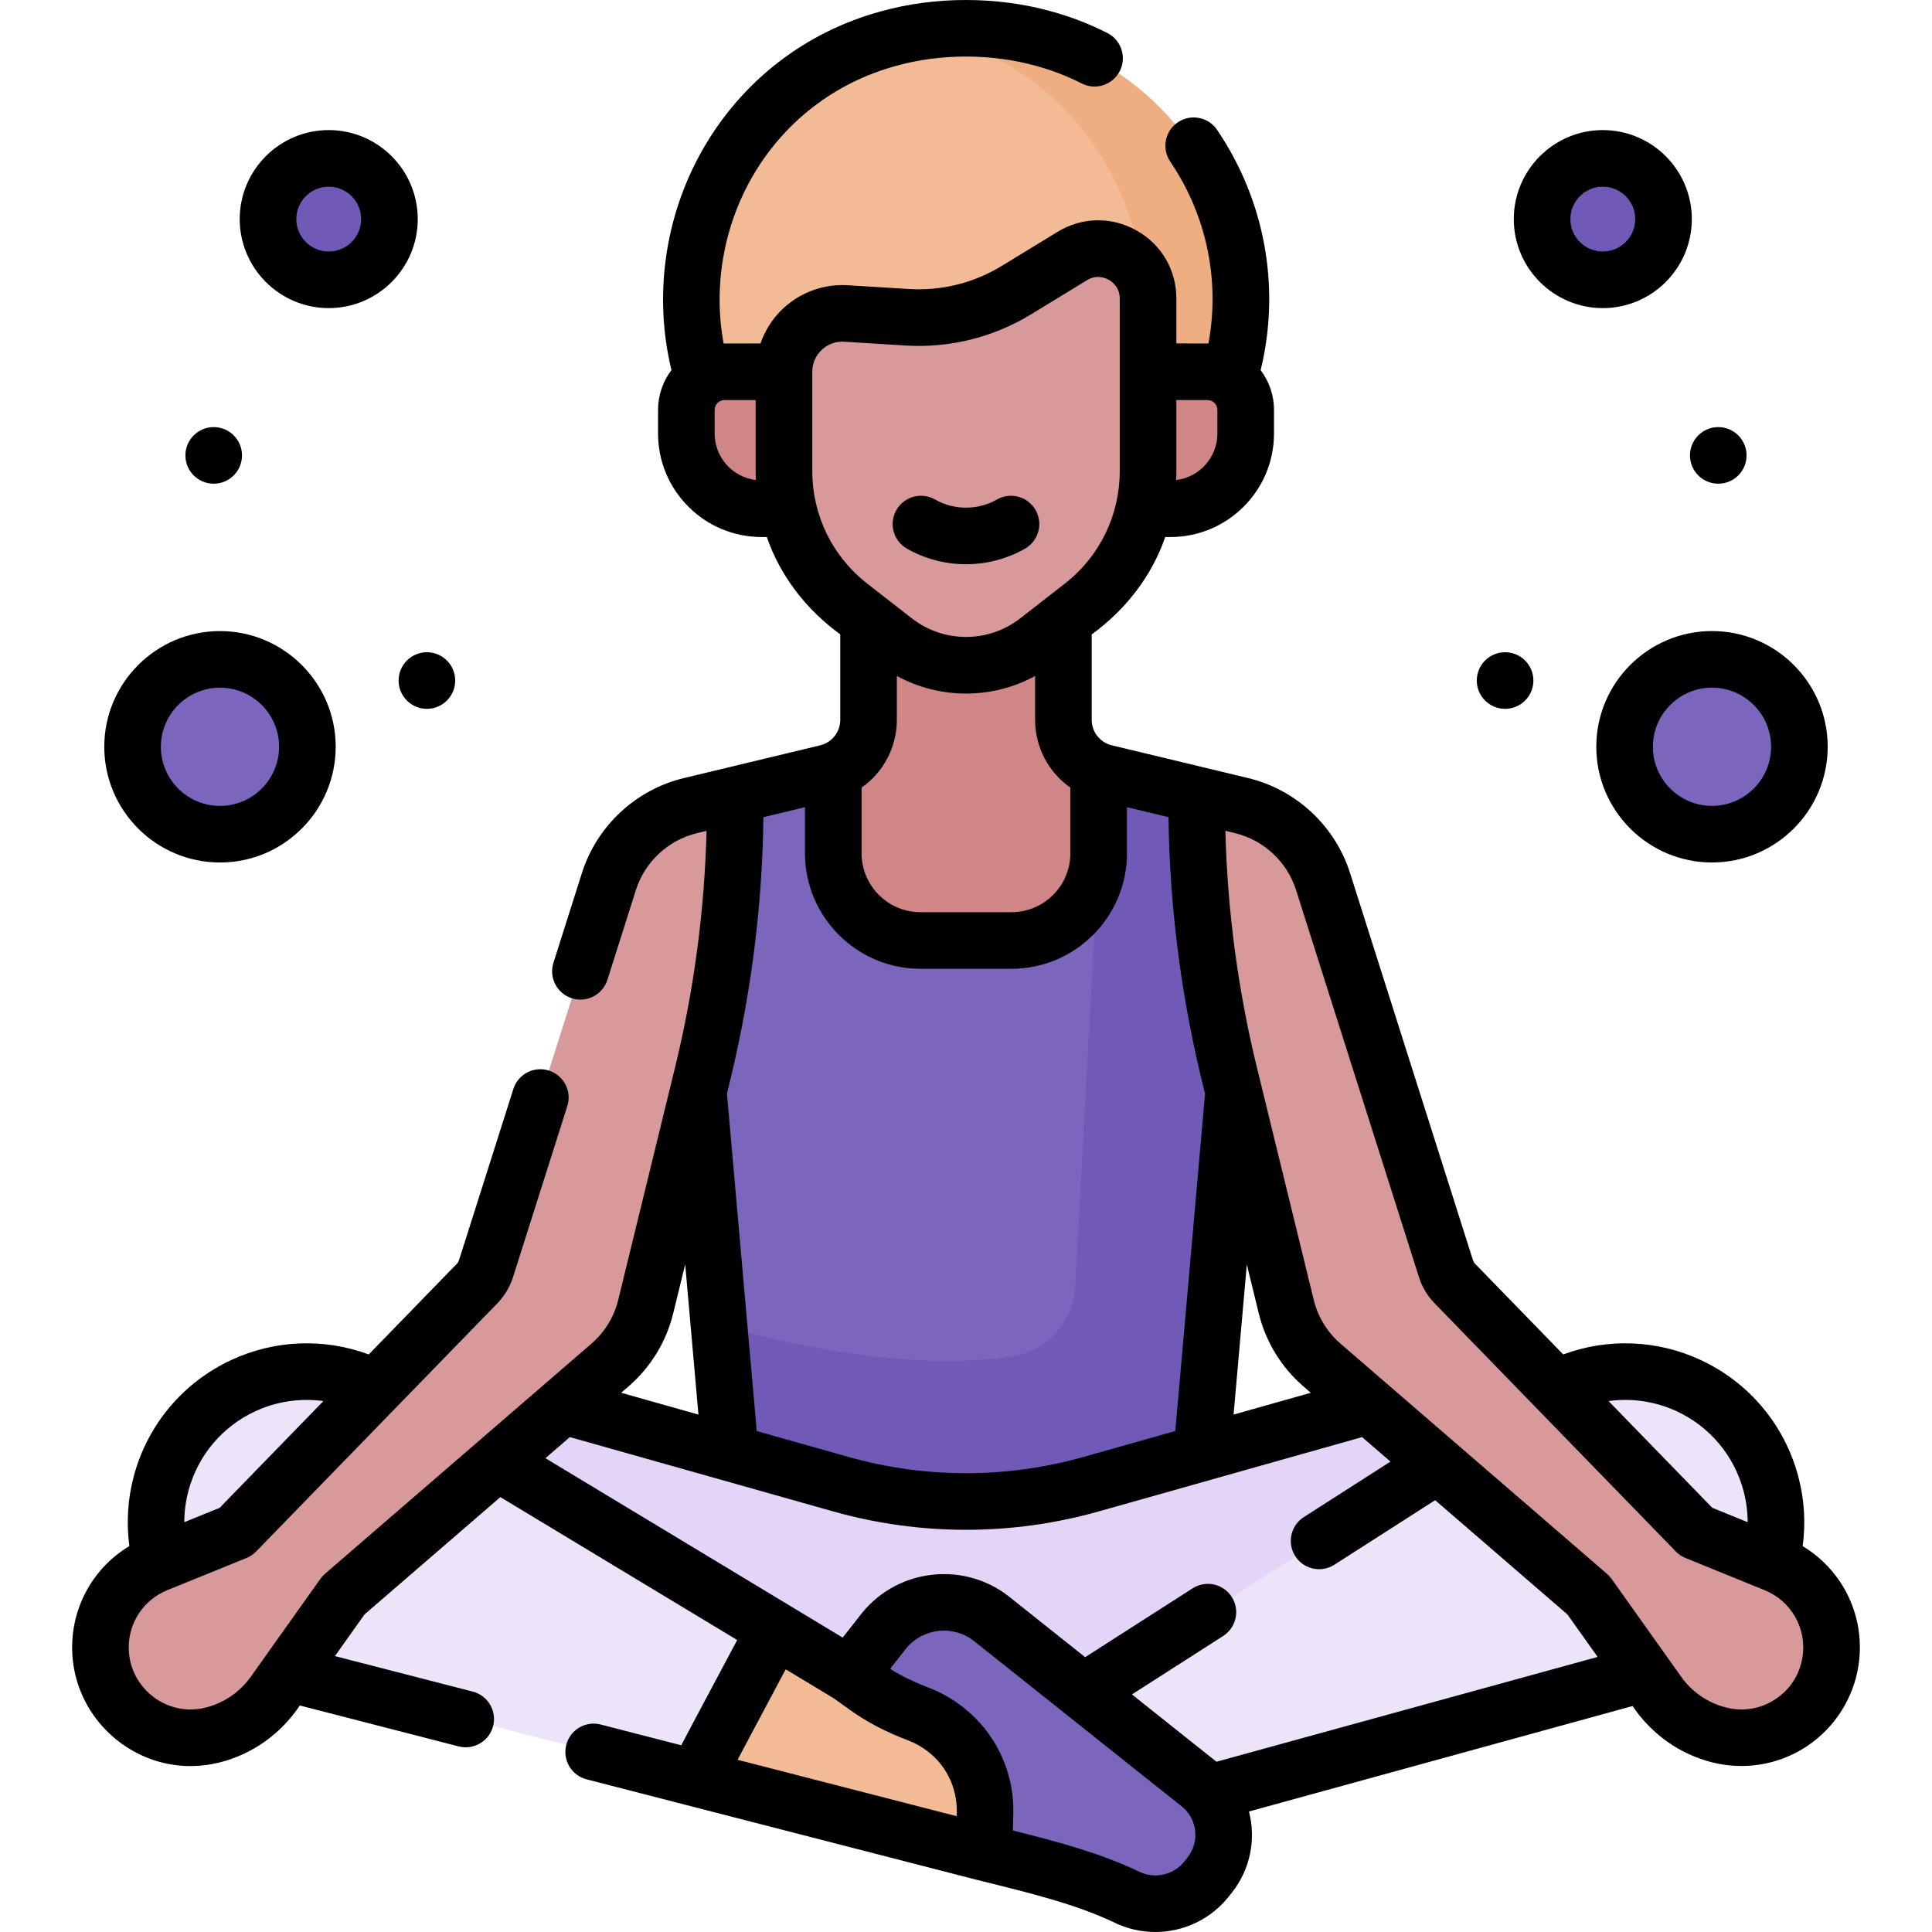 <svg xmlns="http://www.w3.org/2000/svg" id="Capa_1" viewBox="0 0 511.994 511.994"><g><g><path d="m237.375 255.806 37.672.433c12.767 0 23.117-10.35 23.117-23.117l-7.004-28.861c-5.564-2.104-9.349-7.447-9.349-13.52v-41.533h-51.632v41.533c0 6.073-3.786 11.416-9.349 13.52l-6.571 28.429c-.001 12.767 10.349 23.116 23.116 23.116z" fill="#d08586"></path><path d="m329.864 256.004-27.423 153.89-91.915-.07-19.992-58.65-9.72-110.19 13.98-30.32 24.3-5.85c.59-.15 1.17-.34 1.73-.55v21.86c0 12.76 10.35 23.11 23.12 23.11h24.1c11.93 0 21.75-9.04 22.99-20.64l3.141-2.473-.16-18.096c.56.21 1.14.4 1.73.55l21.449 8.131z" fill="#7c66bd"></path><path d="m329.864 256.004-13.57 153.89-120.58-.07-5.18-58.65c38.581 10.64 63.328 10.49 77.631 8.302 9.274-1.419 16.262-9.17 16.77-18.538l6.098-112.344.13-2.47v-21.86c.56.21 1.14.4 1.73.55l24.3 5.85z" fill="#7159b8"></path><path d="m376.836 368.573-87.69 24.746c-21.678 6.117-44.625 6.117-66.303 0l-87.69-24.746-31.86 29.334 157.501 74.884 145.565-77.617z" fill="#e4d5f8"></path><path d="m315.014 476.678 125.953-34.631c21.323-5.675 34.008-27.561 28.333-48.883-6.409-24.08-33.056-36.482-55.607-25.88l-134.508 86.353z" fill="#eee4fa"></path><g><path d="m98.296 367.283c-22.551-10.602-49.198 1.8-55.607 25.88-5.675 21.323 7.01 43.208 28.333 48.883l113.338 29.191 20.961-13.125v-26.244z" fill="#eee4fa"></path><path d="m279.185 471.294-35.812-28.102-18.25.627-19.802-11.95-20.961 39.369 76.433 19.686z" fill="#f2bb96"></path></g><path d="m225.123 443.819 4.487 3.219c4.226 3.032 8.899 5.342 13.763 7.185 2.623.994 5.094 2.401 7.333 4.19l.24.192c6.553 5.235 10.286 13.23 10.093 21.615l-.246 10.704c14.996 3.709 26.543 6.56 37.435 11.639 7.355 3.81 16.378 1.875 21.523-4.616l.833-1.05c5.872-7.408 4.639-18.172-2.757-24.06l-55.005-43.791c-8.731-6.951-21.428-5.591-28.488 3.052z" fill="#7c66bd"></path><path d="m194.795 210.66v2.463c0 24.125-2.896 48.163-8.626 71.597l-15.036 61.491c-1.481 6.057-4.812 11.502-9.531 15.577l-70.3 60.723c-.182.157-.344.336-.484.532l-18.249 25.658c-3.928 5.523-9.701 9.459-16.277 11.098-13.644 3.4-27.26-5.654-29.401-19.551-1.686-10.942 4.363-21.609 14.618-25.78l20.403-8.297c.384-.156.732-.391 1.021-.688l63.501-65.327c1.082-1.114 1.891-2.464 2.361-3.944l32.583-102.629c3.18-10.015 11.367-17.637 21.584-20.092z" fill="#d8999a"></path><path d="m317.194 210.66v2.046c0 24.402 2.929 48.715 8.725 72.418l14.937 61.087c1.481 6.057 4.812 11.502 9.531 15.577l70.3 60.723c.182.157.344.336.484.532l18.249 25.658c3.928 5.523 9.701 9.459 16.277 11.098 13.643 3.4 27.26-5.654 29.401-19.551 1.686-10.942-4.363-21.609-14.618-25.78l-20.403-8.297c-.384-.156-.732-.391-1.021-.688l-63.501-65.327c-1.082-1.114-1.891-2.464-2.361-3.944l-32.583-102.629c-3.18-10.015-11.367-17.637-21.584-20.092z" fill="#d8999a"></path><path d="m185.39 102.522c-10.367-38.714 10.69-81.151 50.088-92.21 2.487-.716 5.05-1.294 7.659-1.736 11.955.46 22.689 1.55 33.2 4.576 39.398 11.06 53.114 50.656 42.748 89.37z" fill="#f2bb96"></path><path d="m326.617 102.52h-25.733c10.371-38.711-10.688-81.146-50.086-92.211-2.488-.712-5.052-1.295-7.66-1.733 11.022-1.87 22.877-1.295 33.393 1.733 39.398 11.065 60.456 53.499 50.086 92.211z" fill="#efae82"></path><g><path d="m320.358 99.023c5.619 0 10.175 4.555 10.175 10.175v6.286c0 11.069-8.973 20.042-20.042 20.042h-108.976c-11.069 0-20.042-8.973-20.042-20.042v-6.286c0-5.619 4.555-10.175 10.175-10.175z" fill="#d08586"></path></g><path d="m286.92 161.466-11.814 9.202c-11.232 8.749-26.972 8.749-38.204 0l-11.814-9.202c-11.102-8.648-17.594-21.933-17.594-36.006v-26.437c0-8.971 7.566-16.083 16.52-15.528l16.248 1.006c10.247.634 20.442-1.895 29.203-7.247l14.84-9.064c8.852-5.407 20.209.964 20.209 11.337v45.933c0 14.073-6.492 27.359-17.594 36.006z" fill="#d8999a"></path><g><g><circle cx="424.873" cy="58.062" fill="#7159b8" r="16.077"></circle><circle cx="453.687" cy="197.894" fill="#7c66bd" r="23.146"></circle></g><g><circle cx="87.116" cy="58.062" fill="#7159b8" r="16.077"></circle><circle cx="58.302" cy="197.894" fill="#7c66bd" r="23.146"></circle></g></g></g><g><path d="m240.347 145.396c4.826 2.753 10.236 4.129 15.646 4.129 5.411 0 10.821-1.376 15.646-4.129 3.598-2.052 4.851-6.633 2.799-10.23-2.052-3.599-6.632-4.851-10.23-2.799-5.067 2.891-11.362 2.891-16.43 0-3.597-2.053-8.178-.8-10.23 2.799-2.052 3.597-.799 8.178 2.799 10.23z"></path><path d="m477.718 409.736c.836-6.174.456-12.381-1.173-18.501-3.628-13.633-13.044-24.864-25.833-30.817-11.548-5.374-24.616-5.856-36.444-1.481l-23.338-24.009c-.269-.276-.472-.616-.589-.984l-32.583-102.629c-3.95-12.441-14.289-22.064-26.98-25.114l-36.128-8.682c-3.144-.755-5.34-3.541-5.34-6.775v-22.608c0-.003 0-.006 0-.01 9.021-6.536 15.966-15.538 19.48-25.809h1.4c15.125 0 27.431-12.305 27.431-27.43v-6.251c0-3.957-1.327-7.601-3.538-10.546 5.336-21.835 1.188-44.904-11.54-63.673-2.325-3.429-6.987-4.323-10.417-1.998-3.428 2.324-4.323 6.988-1.998 10.416 9.662 14.248 13.221 31.533 10.117 48.194l-8.499-.012v-11.888c0-7.595-3.955-14.348-10.578-18.062-6.624-3.717-14.448-3.57-20.928.388l-14.758 9.014c-7.438 4.544-15.971 6.658-24.668 6.122l-16.159-1.001c-6.298-.394-12.553 1.867-17.153 6.19-2.726 2.563-4.756 5.752-5.964 9.237l-9.773.012c-2.737-14.887-.127-30.605 7.449-43.907 8.391-14.729 22.006-25.271 38.389-29.699 11.689-3.249 25.105-3.248 36.852.013 4.265 1.155 8.371 2.73 12.206 4.684 3.688 1.88 8.207.412 10.087-3.278s.412-8.207-3.279-10.087c-4.754-2.422-9.833-4.372-15.048-5.784-14.252-3.957-30.593-3.957-44.783-.014-20.22 5.465-37.074 18.514-47.457 36.742-10.057 17.653-12.998 38.782-8.238 58.369-2.221 2.948-3.555 6.601-3.555 10.569v6.251c0 15.125 12.305 27.43 27.43 27.43h1.399c3.511 10.261 10.447 19.259 19.459 25.792 0 .009-.001.018-.001.028v22.609c0 3.232-2.196 6.021-5.332 6.777l-36.126 8.68c-12.698 3.044-23.04 12.667-26.99 25.114l-7.56 23.82c-1.253 3.948.932 8.164 4.879 9.417.755.239 1.519.354 2.271.354 3.181 0 6.133-2.04 7.146-5.233l7.56-23.82c2.37-7.467 8.573-13.239 16.193-15.065l2.526-.607c-.536 21.156-3.338 42.233-8.364 62.762l-15.029 61.489c-1.118 4.571-3.588 8.607-7.147 11.676l-70.58 60.96c-.455.393-.861.839-1.21 1.329l-18.463 25.965c-2.881 4.058-7.133 6.957-11.983 8.168-1.305.328-2.645.494-3.981.494-8.004 0-14.958-5.983-16.178-13.926-.127-.823-.192-1.67-.192-2.515 0-6.687 4.012-12.643 10.213-15.171l20.99-8.53c.961-.391 1.831-.977 2.554-1.721l63.936-65.776c1.887-1.938 3.316-4.324 4.135-6.901l14.4-45.359c1.253-3.948-.931-8.165-4.879-9.418-3.946-1.25-8.165.933-9.418 4.879l-14.4 45.359c-.116.365-.318.703-.589.981l-23.338 24.01c-11.828-4.374-24.894-3.891-36.443 1.482-12.79 5.953-22.206 17.185-25.833 30.817-1.605 6.028-1.981 12.341-1.164 18.491-9.343 5.621-15.163 15.705-15.163 26.858 0 1.609.124 3.226.367 4.798 2.332 15.188 15.66 26.643 31.003 26.643 2.569 0 5.139-.318 7.626-.944 8.762-2.163 16.351-7.629 21.338-15.114l42.095 10.84c.628.162 1.256.239 1.876.239 3.339 0 6.386-2.248 7.258-5.632 1.033-4.011-1.381-8.101-5.393-9.133l-36.528-9.407 7.855-11.047 35.989-31.083 62.76 37.874c-.281.579-14.59 27.304-14.823 27.89l-21.344-5.497c-4.01-1.037-8.101 1.381-9.134 5.392-1.033 4.012 1.381 8.101 5.393 9.134l103.47 26.649c.008.002.015.002.023.004.015.004.03.009.045.013l.126.031c14.881 3.682 25.65 6.346 35.814 11.065 3.569 1.818 7.414 2.693 11.224 2.693 7.388-.001 14.641-3.293 19.472-9.388l.833-1.051c4.977-6.279 6.39-14.266 4.526-21.492l101.655-27.95c4.986 7.422 12.549 12.815 21.239 14.963 2.496.622 5.038.928 7.571.928 6.139 0 12.219-1.798 17.409-5.249 7.332-4.876 12.306-12.663 13.647-21.365 1.969-12.786-4.002-25.165-14.79-31.655zm-427.782-14.643c2.481-9.322 8.921-17.005 17.667-21.075 5.728-2.666 12.002-3.565 18.103-2.724l-27.494 28.286-9.372 3.809c.006-2.773.364-5.545 1.096-8.296zm394.446-21.076c8.747 4.071 15.186 11.753 17.667 21.075.732 2.75 1.087 5.523 1.093 8.297l-9.369-3.81-27.496-28.286c6.102-.842 12.376.058 18.105 2.724zm-110.813-26.024c1.862 7.615 5.982 14.349 11.914 19.472l1.888 1.631-20.463 5.775 3.508-39.771zm-105.242-139.274c5.729-4.015 9.345-10.622 9.345-17.974v-11.609c5.71 3.107 12.019 4.665 18.329 4.665 6.302 0 12.602-1.553 18.307-4.652v11.595c0 7.357 3.617 13.965 9.349 17.976v17.401c0 8.611-7.005 15.617-15.616 15.617h-24.097c-8.611 0-15.617-7.006-15.617-15.617zm91.673-102.703c1.444 0 2.619 1.175 2.619 2.619v6.251c0 6.349-4.789 11.594-10.944 12.332.036-.801.068-1.603.068-2.411v-18.791zm-130.614 8.87v-6.251c0-1.444 1.174-2.619 2.618-2.619h8.257v18.791c0 .808.032 1.61.068 2.411-6.154-.738-10.943-5.982-10.943-12.332zm25.875 9.921v-26.291c0-2.223.892-4.285 2.512-5.808 1.496-1.406 3.413-2.165 5.444-2.165.583-.011 16.084.997 16.667 1.017 11.782.728 23.338-2.138 33.414-8.292l14.758-9.014c2.577-1.574 4.894-.599 5.771-.106.877.491 2.917 1.962 2.917 4.98v45.679c0 11.765-5.323 22.659-14.605 29.889l-11.749 9.151c-8.471 6.599-20.304 6.599-28.774 0l-11.749-9.151c-9.283-7.229-14.606-18.124-14.606-29.889zm-1.934 89.107v12.206c0 16.883 13.734 30.617 30.617 30.617h24.097c16.882 0 30.616-13.734 30.616-30.617v-12.211l11.008 2.645c.29 24.702 3.602 49.347 9.684 73.287l-7.885 89.388-24.358 6.874c-20.354 5.743-41.873 5.743-62.228 0l-24.339-6.869-7.891-89.457c6.074-23.905 9.375-48.518 9.666-73.218zm-34.908 134.082 3.164-12.947 3.513 39.827-20.483-5.781 1.888-1.63c5.932-5.116 10.053-11.847 11.918-19.469zm29.802 94.384 12.77 7.706 4.245 3.046c4.449 3.192 9.511 5.844 15.477 8.104 1.907.724 3.693 1.745 5.303 3.031 5.212 3.997 7.973 10.516 7.495 17.036l-58.053-14.952zm106.484 49.857-.833 1.051c-2.909 3.67-8.037 4.768-12.195 2.615-10.15-4.787-20.586-7.634-33.249-10.812l.108-4.7c.25-10.763-4.685-21.2-13.149-27.838-2.838-2.268-5.986-4.065-9.356-5.343-3.862-1.464-7.198-3.1-10.13-4.969l4.282-5.448c4.448-5.393 12.495-6.238 17.969-1.881l55.004 43.791c4.149 3.306 4.844 9.377 1.549 13.534zm7.672-25.363-22.403-17.836 24.174-15.489c3.488-2.235 4.504-6.874 2.269-10.361-2.235-3.488-6.875-4.501-10.361-2.27l-28.481 18.248-20.083-15.989c-11.88-9.46-29.361-7.585-38.968 4.174-.105.128-5.1 6.49-5.204 6.621l-78.78-47.541 6.472-5.59 69.792 19.696c11.51 3.248 23.349 4.872 35.188 4.872s23.678-1.624 35.188-4.872l69.789-19.695 7.515 6.491-22.958 14.705c-3.488 2.233-4.505 6.872-2.271 10.36 1.432 2.235 3.851 3.456 6.322 3.456 1.385 0 2.786-.383 4.038-1.186l26.71-17.107 35.044 30.27 8.015 11.27zm155.305-27.768c-.71 4.612-3.242 8.575-7.128 11.159-3.886 2.583-8.517 3.387-13.047 2.257-4.836-1.205-9.09-4.105-11.979-8.167l-18.458-25.953c-.348-.49-.754-.937-1.209-1.329l-70.574-60.96c-3.559-3.074-6.03-7.113-7.148-11.683l-15.036-61.491c-5.023-20.544-7.832-41.623-8.367-62.765l2.536.609c7.615 1.83 13.818 7.604 16.188 15.069l32.583 102.629c.818 2.577 2.247 4.964 4.131 6.901l63.94 65.778c.723.744 1.592 1.329 2.553 1.72l20.985 8.534c7.067 2.877 11.192 10.151 10.03 17.692z"></path><path d="m424.755 81.652c13.008 0 23.59-10.582 23.59-23.589s-10.582-23.589-23.59-23.589c-13.007 0-23.589 10.582-23.589 23.589s10.582 23.589 23.589 23.589zm0-32.179c4.736 0 8.59 3.853 8.59 8.589s-3.854 8.589-8.59 8.589-8.589-3.853-8.589-8.589 3.853-8.589 8.589-8.589z"></path><path d="m87.116 81.652c13.008 0 23.59-10.582 23.59-23.589s-10.582-23.589-23.59-23.589c-13.007 0-23.589 10.582-23.589 23.589s10.582 23.589 23.589 23.589zm0-32.179c4.736 0 8.59 3.853 8.59 8.589s-3.854 8.589-8.59 8.589-8.589-3.853-8.589-8.589 3.853-8.589 8.589-8.589z"></path><path d="m423.028 197.899c0 16.908 13.756 30.664 30.663 30.664 16.908 0 30.664-13.756 30.664-30.664s-13.756-30.664-30.664-30.664c-16.907.001-30.663 13.756-30.663 30.664zm46.327 0c0 8.637-7.027 15.664-15.664 15.664s-15.663-7.027-15.663-15.664 7.026-15.664 15.663-15.664 15.664 7.027 15.664 15.664z"></path><path d="m58.297 228.568c16.908 0 30.664-13.756 30.664-30.664s-13.756-30.664-30.664-30.664c-16.907 0-30.663 13.756-30.663 30.664s13.755 30.664 30.663 30.664zm0-46.328c8.637 0 15.664 7.027 15.664 15.664s-7.027 15.664-15.664 15.664-15.663-7.027-15.663-15.664 7.026-15.664 15.663-15.664z"></path><circle cx="56.634" cy="120.684" r="7.5"></circle><circle cx="455.354" cy="120.684" r="7.5"></circle><circle cx="113.134" cy="180.348" r="7.5"></circle><circle cx="398.859" cy="180.348" r="7.5"></circle></g></g><g></g><g></g><g></g><g></g><g></g><g></g><g></g><g></g><g></g><g></g><g></g><g></g><g></g><g></g><g></g></svg>